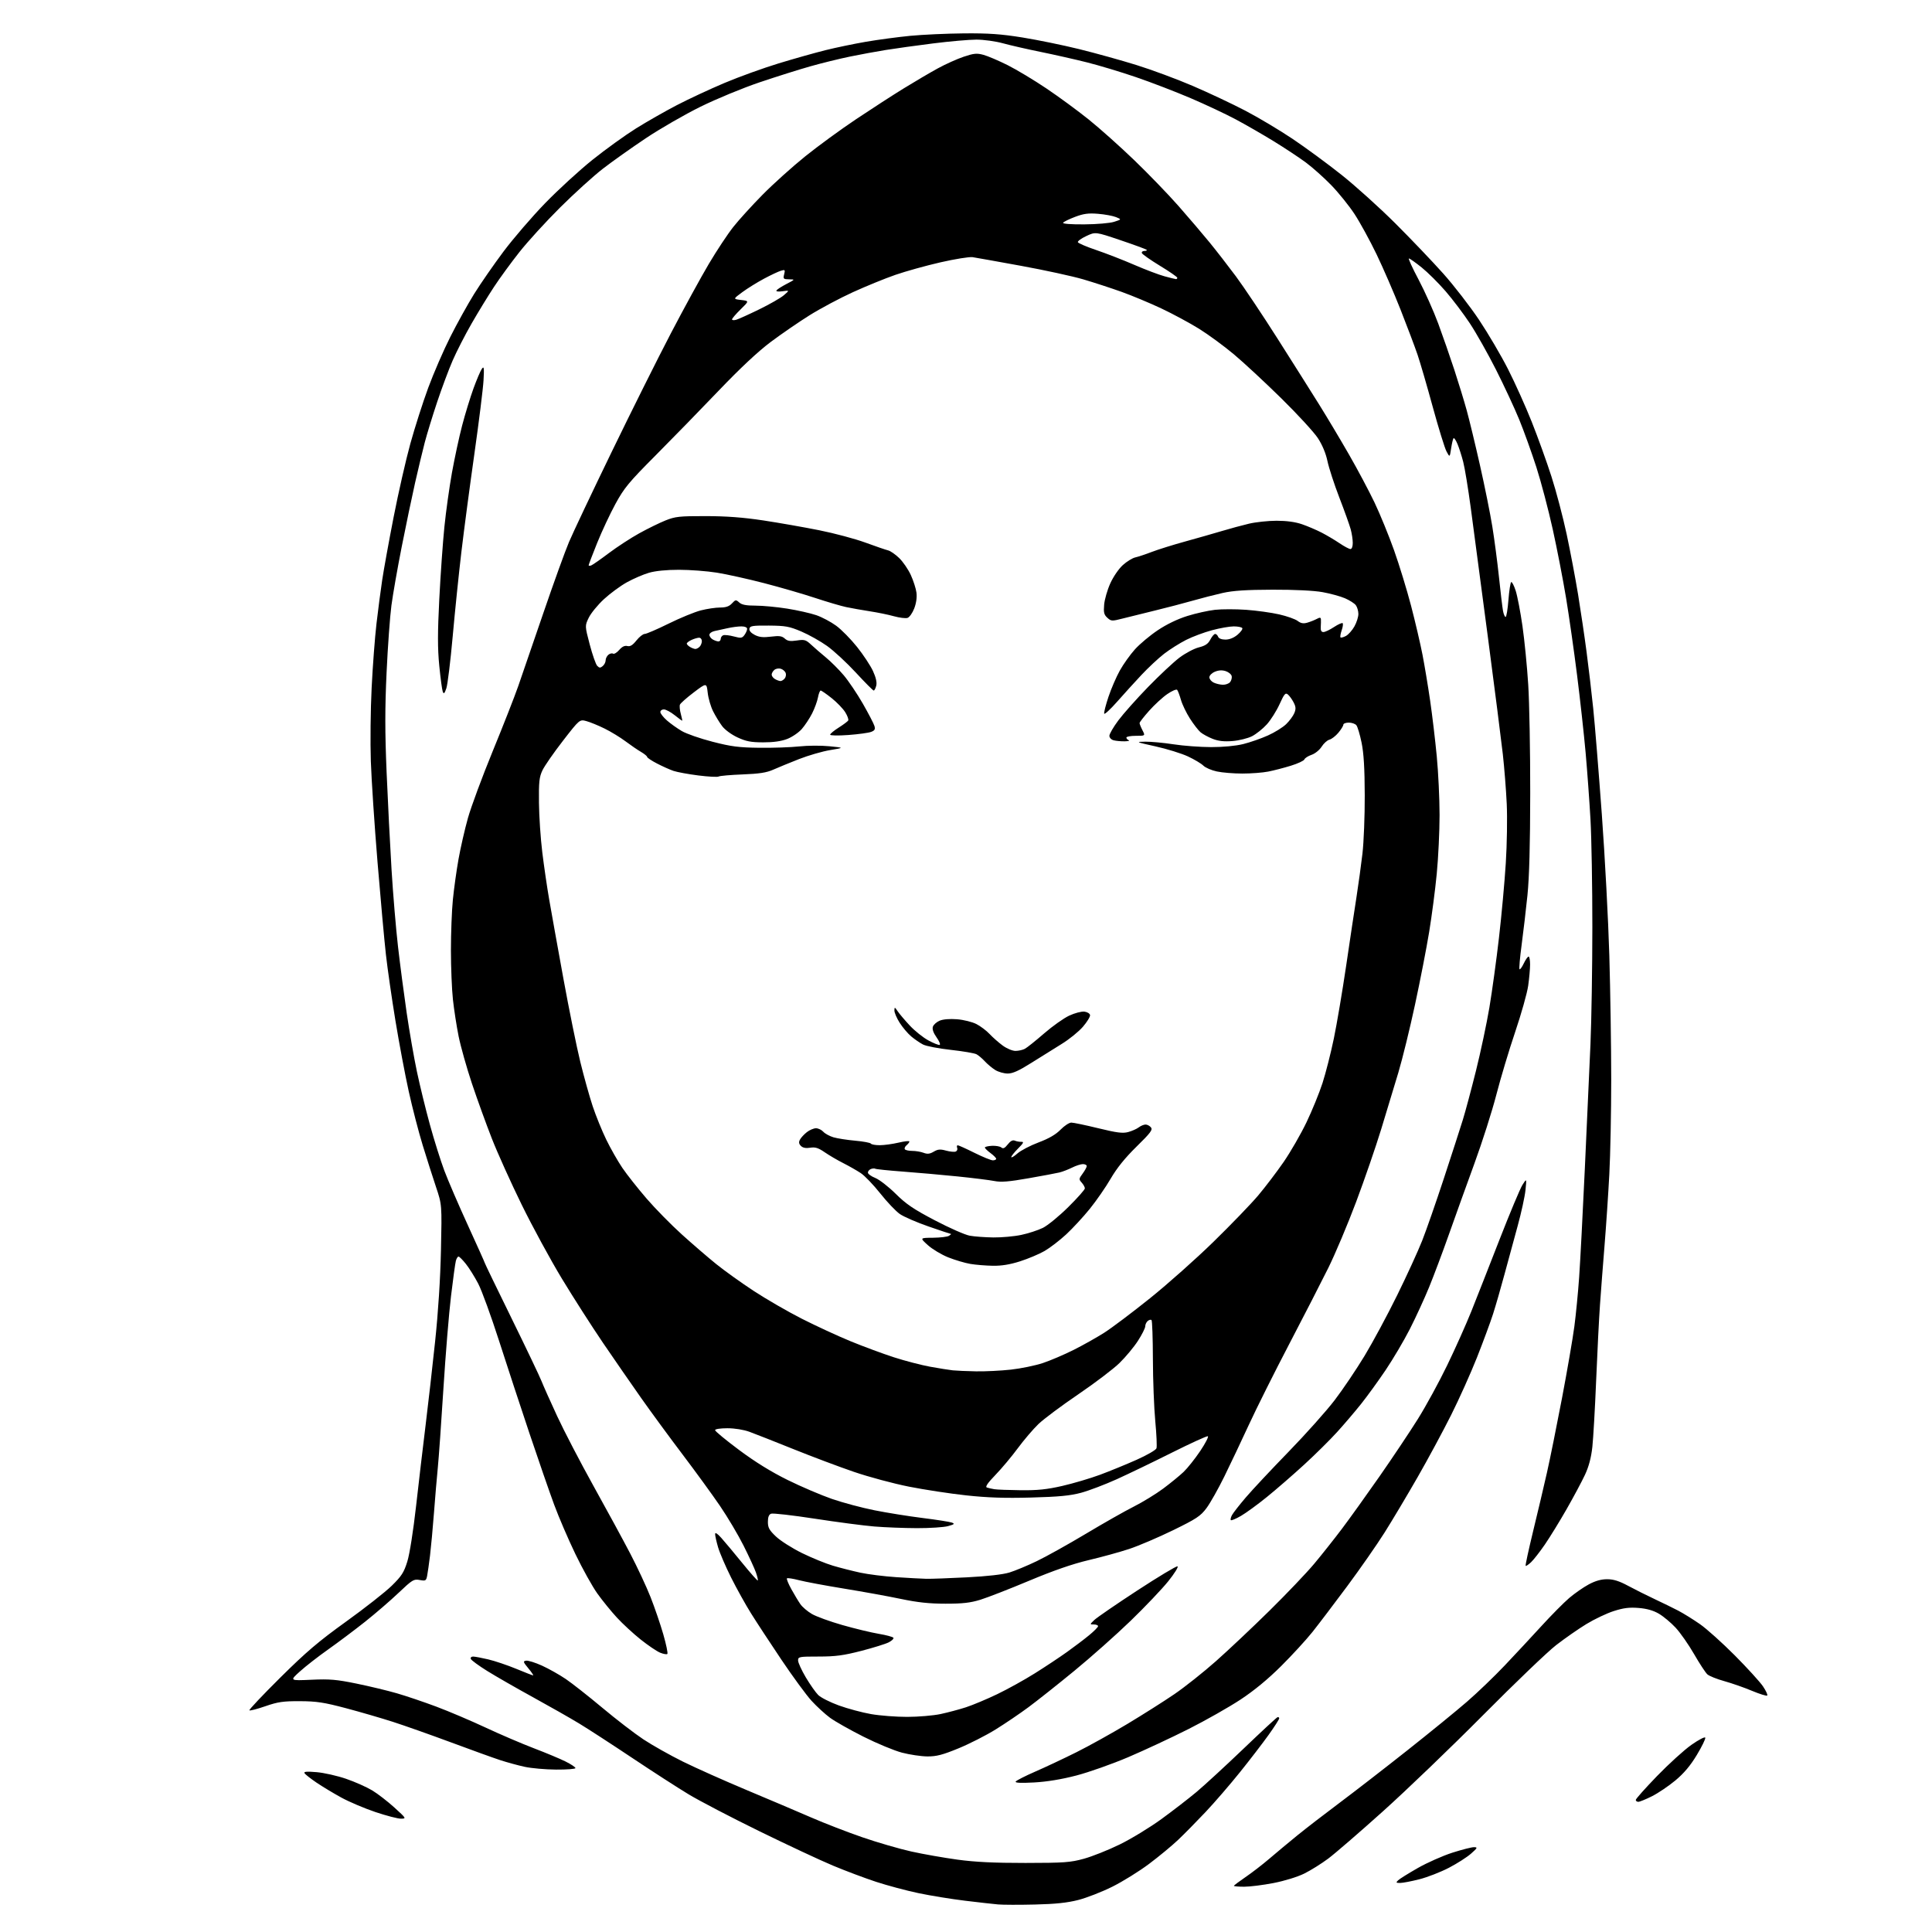 <?xml version="1.0" encoding="UTF-8" standalone="no"?>
<svg 
  version="1.1" 
  xmlns="http://www.w3.org/2000/svg" 
  xmlns:xlink="http://www.w3.org/1999/xlink" 
  xmlns:svg="http://www.w3.org/2000/svg"
  xmlns:rdf="http://www.w3.org/1999/02/22-rdf-syntax-ns#"
  xmlns:cc="http://creativecommons.org/ns#"
  xmlns:dc="http://purl.org/dc/elements/1.1/"
  viewBox="0 0 1024 1024"
  width="1024"
  height="1024"
>
<style>svg {background-color: white; }</style>"
<path stroke="none" fill="black" fill-rule="evenodd" d="M548.50,1009.44C540.25,1009.64 531.48,1009.62 529.00,1009.39C526.52,1009.17 518.65,1008.29 511.50,1007.42C504.35,1006.56 493.25,1004.75 486.83,1003.41C480.41,1002.06 470.28,999.35 464.33,997.40C458.37,995.44 448.10,991.58 441.50,988.82C434.90,986.07 417.35,977.86 402.50,970.59C387.65,963.32 370.77,954.52 365.00,951.04C359.23,947.56 345.73,938.85 335.00,931.68C324.27,924.52 311.68,916.34 307.00,913.51C302.32,910.67 291.30,904.40 282.50,899.57C273.70,894.74 262.80,888.49 258.27,885.67C253.75,882.86 249.82,879.98 249.55,879.28C249.27,878.54 249.79,878.01 250.78,878.01C251.73,878.02 255.34,878.70 258.82,879.52C262.29,880.34 268.93,882.58 273.58,884.50C278.22,886.43 282.28,888.00 282.58,888.00C282.89,888.00 281.75,886.31 280.04,884.25C277.23,880.85 277.12,880.47 278.87,880.19C279.93,880.03 283.72,881.21 287.29,882.83C290.85,884.45 296.52,887.64 299.88,889.92C303.23,892.19 311.94,899.05 319.24,905.15C326.53,911.26 336.33,918.79 341.00,921.89C345.68,924.99 355.13,930.31 362.00,933.71C368.88,937.10 384.18,943.93 396.00,948.88C407.82,953.83 423.12,960.33 430.00,963.32C436.88,966.32 449.06,971.03 457.08,973.80C465.09,976.56 476.79,979.96 483.08,981.35C489.36,982.74 500.35,984.67 507.50,985.65C516.87,986.93 526.92,987.41 543.50,987.40C564.06,987.38 567.35,987.14 574.50,985.17C578.90,983.96 587.45,980.55 593.50,977.59C599.55,974.63 609.45,968.60 615.50,964.20C621.55,959.80 629.94,953.32 634.14,949.81C638.34,946.29 649.51,936.01 658.97,926.96C668.42,917.91 676.57,910.35 677.08,910.17C677.58,909.98 678.00,910.25 678.00,910.77C678.00,911.28 675.45,915.26 672.34,919.60C669.23,923.95 662.39,932.85 657.13,939.39C651.87,945.94 643.71,955.39 638.99,960.39C634.26,965.40 627.72,972.04 624.45,975.15C621.18,978.25 614.23,984.00 609.00,987.92C603.77,991.85 595.00,997.29 589.50,1000.02C584.00,1002.75 575.90,1005.91 571.50,1007.03C565.69,1008.52 559.40,1009.18 548.50,1009.44zM659.46,1000.00C656.46,1000.00 654.00,999.79 654.00,999.54C654.00,999.28 656.74,997.22 660.08,994.94C663.43,992.67 669.17,988.25 672.83,985.11C676.50,981.97 683.10,976.47 687.50,972.89C691.90,969.30 702.00,961.51 709.94,955.57C717.88,949.63 734.08,937.09 745.94,927.70C757.80,918.32 772.01,906.73 777.52,901.95C783.04,897.17 792.04,888.53 797.52,882.75C803.01,876.97 811.77,867.56 817.00,861.83C822.23,856.11 828.86,849.41 831.73,846.96C834.61,844.51 839.28,841.26 842.10,839.75C845.61,837.87 848.69,837.01 851.86,837.02C855.24,837.03 858.27,838.00 863.00,840.55C866.58,842.48 872.88,845.63 877.00,847.56C881.12,849.49 886.75,852.25 889.50,853.68C892.25,855.12 897.42,858.33 901.00,860.82C904.58,863.31 912.90,870.78 919.50,877.42C926.10,884.07 932.80,891.42 934.40,893.77C935.99,896.12 937.01,898.32 936.67,898.67C936.32,899.01 932.70,897.89 928.61,896.18C924.53,894.46 917.93,892.16 913.95,891.05C909.97,889.95 905.91,888.32 904.93,887.43C903.95,886.55 900.77,881.70 897.87,876.66C894.96,871.62 890.56,865.32 888.08,862.67C885.60,860.01 881.62,856.69 879.24,855.30C876.31,853.58 872.86,852.60 868.49,852.25C863.55,851.85 860.48,852.24 855.28,853.91C851.55,855.11 845.03,858.21 840.79,860.80C836.56,863.38 829.36,868.40 824.79,871.94C820.23,875.47 802.77,892.20 786.00,909.11C769.23,926.01 745.38,948.92 733.01,960.02C720.65,971.12 707.60,982.39 704.01,985.08C700.43,987.76 694.70,991.34 691.28,993.03C687.70,994.80 680.78,996.93 674.99,998.05C669.46,999.12 662.47,1000.00 659.46,1000.00zM742.13,998.00C739.90,998.00 739.76,997.82 741.04,996.60C741.84,995.82 746.55,992.89 751.50,990.07C756.45,987.25 764.67,983.61 769.76,981.97C774.86,980.34 780.03,979.02 781.26,979.04C783.28,979.08 783.12,979.42 779.66,982.48C777.54,984.35 772.27,987.72 767.94,989.97C763.61,992.22 756.61,994.95 752.38,996.03C748.14,997.11 743.53,998.00 742.13,998.00zM212.50,963.94C210.85,963.95 204.78,962.37 199.00,960.43C193.22,958.48 185.12,955.05 181.00,952.80C176.88,950.55 170.94,946.97 167.81,944.86C164.68,942.74 161.80,940.49 161.41,939.85C160.87,938.98 162.53,938.84 167.81,939.28C171.72,939.61 178.78,941.20 183.48,942.82C188.18,944.44 194.40,947.21 197.31,948.97C200.22,950.73 205.50,954.82 209.05,958.04C215.39,963.81 215.45,963.91 212.50,963.94zM868.34,955.00C867.60,955.00 867.00,954.55 867.00,953.99C867.00,953.44 872.06,947.75 878.25,941.36C884.44,934.96 892.64,927.51 896.48,924.81C900.37,922.08 903.63,920.39 903.83,921.00C904.04,921.62 902.02,925.74 899.35,930.17C895.96,935.80 892.54,939.87 888.00,943.66C884.42,946.64 878.84,950.41 875.59,952.04C872.34,953.67 869.08,955.00 868.34,955.00zM548.10,944.74C541.03,945.12 537.90,944.97 538.34,944.27C538.69,943.69 543.37,941.31 548.74,938.97C554.11,936.63 563.90,932.02 570.50,928.73C577.10,925.44 589.25,918.69 597.50,913.74C605.75,908.78 617.00,901.66 622.50,897.90C628.00,894.14 637.90,886.28 644.50,880.43C651.10,874.58 663.88,862.53 672.90,853.65C681.92,844.77 692.57,833.59 696.56,828.82C700.56,824.04 707.16,815.71 711.23,810.32C715.30,804.92 724.28,792.40 731.19,782.50C738.09,772.60 747.25,758.89 751.54,752.04C755.82,745.19 762.82,732.36 767.08,723.54C771.35,714.72 777.09,701.88 779.85,695.00C782.60,688.12 789.32,671.02 794.78,657.00C800.25,642.98 805.72,629.92 806.94,628.00C809.17,624.50 809.17,624.50 808.54,630.77C808.18,634.22 806.32,642.77 804.39,649.77C802.46,656.77 799.31,668.35 797.39,675.50C795.47,682.65 792.74,692.10 791.33,696.50C789.91,700.90 786.08,711.25 782.82,719.50C779.55,727.75 773.39,741.48 769.12,750.00C764.85,758.52 756.84,773.38 751.32,783.00C745.80,792.62 737.95,805.78 733.89,812.23C729.83,818.67 720.89,831.50 714.04,840.73C707.19,849.95 698.89,860.88 695.61,865.00C692.32,869.12 684.88,877.24 679.07,883.02C672.08,889.98 664.77,896.01 657.50,900.81C651.45,904.80 639.08,911.82 630.00,916.40C620.92,920.98 606.52,927.70 598.00,931.33C589.48,934.96 577.10,939.33 570.50,941.05C562.63,943.10 554.92,944.36 548.10,944.74zM294.75,937.92C289.11,937.88 281.62,937.22 278.10,936.45C274.59,935.69 268.74,934.09 265.10,932.90C261.47,931.71 249.72,927.47 239.00,923.48C228.28,919.50 214.47,914.62 208.33,912.64C202.18,910.66 190.93,907.39 183.33,905.37C171.73,902.30 167.81,901.70 159.00,901.66C150.08,901.62 147.32,902.02 140.62,904.34C136.29,905.84 132.49,906.82 132.18,906.51C131.87,906.21 139.25,898.40 148.56,889.16C162.36,875.49 168.84,869.97 183.49,859.44C193.39,852.32 204.25,843.79 207.63,840.48C212.87,835.34 214.09,833.44 215.89,827.63C217.12,823.65 219.05,811.39 220.54,798.16C221.94,785.70 224.20,766.50 225.56,755.50C226.92,744.50 229.20,724.48 230.62,711.00C232.27,695.38 233.39,677.80 233.72,662.50C234.24,638.50 234.24,638.50 231.08,629.08C229.35,623.91 226.18,613.97 224.04,607.00C221.90,600.03 218.56,587.17 216.63,578.41C214.70,569.66 211.53,552.83 209.59,541.00C207.65,529.17 205.38,513.42 204.55,506.00C203.71,498.57 201.71,476.52 200.10,457.00C198.49,437.48 196.89,413.40 196.55,403.50C196.21,393.60 196.40,376.05 196.98,364.50C197.55,352.95 198.71,337.65 199.55,330.50C200.38,323.35 201.74,313.00 202.56,307.50C203.38,302.00 206.11,286.97 208.62,274.10C211.13,261.24 215.13,243.69 217.50,235.10C219.88,226.52 224.14,213.20 226.98,205.50C229.83,197.80 235.07,185.70 238.65,178.60C242.22,171.51 247.92,161.23 251.32,155.76C254.72,150.30 261.72,140.20 266.87,133.32C272.03,126.43 281.93,114.93 288.87,107.76C295.82,100.59 307.19,90.17 314.15,84.61C321.10,79.05 331.45,71.60 337.15,68.04C342.84,64.49 352.52,58.97 358.67,55.77C364.81,52.57 376.14,47.29 383.85,44.03C391.56,40.77 404.53,36.08 412.68,33.60C420.83,31.12 432.00,27.97 437.50,26.60C443.00,25.23 452.68,23.22 459.00,22.13C465.32,21.05 475.87,19.63 482.43,18.99C488.99,18.36 501.82,17.77 510.93,17.69C524.02,17.58 530.55,18.04 542.00,19.88C549.98,21.17 563.48,23.94 572.00,26.04C580.52,28.14 594.14,31.92 602.26,34.44C610.38,36.96 623.88,41.97 632.26,45.57C640.64,49.17 653.12,55.05 660.00,58.64C666.88,62.23 678.16,68.96 685.07,73.59C691.99,78.23 703.69,86.83 711.07,92.70C718.46,98.57 731.29,110.15 739.60,118.44C747.90,126.72 759.31,138.68 764.95,145.00C770.60,151.32 779.12,162.35 783.91,169.50C788.69,176.65 795.61,188.42 799.29,195.66C802.97,202.90 808.64,215.50 811.88,223.66C815.13,231.82 819.82,244.85 822.31,252.60C824.81,260.36 828.42,274.08 830.35,283.10C832.28,292.12 835.00,306.48 836.40,315.00C837.79,323.52 839.83,337.25 840.91,345.50C842.00,353.75 843.59,367.25 844.44,375.50C845.30,383.75 847.34,408.95 848.99,431.50C850.64,454.05 852.44,487.80 852.98,506.50C853.52,525.20 853.97,554.67 853.98,572.00C853.98,589.33 853.53,612.05 852.97,622.50C852.41,632.95 851.28,649.83 850.45,660.00C849.62,670.17 848.53,684.35 848.03,691.50C847.52,698.65 846.61,716.65 846.00,731.50C845.39,746.35 844.48,762.28 843.98,766.89C843.34,772.66 842.12,777.29 840.04,781.73C838.38,785.28 834.02,793.43 830.36,799.84C826.70,806.25 821.51,814.69 818.84,818.59C816.16,822.49 812.86,826.72 811.49,828.01C810.13,829.29 808.83,830.15 808.62,829.92C808.40,829.69 810.20,821.40 812.60,811.50C815.01,801.60 818.31,787.65 819.92,780.50C821.54,773.35 825.12,755.58 827.90,741.00C830.67,726.42 833.62,709.33 834.45,703.00C835.28,696.67 836.42,684.98 836.98,677.00C837.54,669.02 838.90,643.15 839.99,619.50C841.09,595.85 842.43,566.15 842.98,553.50C843.52,540.85 843.97,512.89 843.98,491.36C843.99,469.83 843.54,444.18 842.99,434.36C842.43,424.54 841.27,408.62 840.42,399.00C839.56,389.38 837.53,370.93 835.90,358.00C834.28,345.07 831.64,326.62 830.06,317.00C828.47,307.38 825.29,290.98 822.99,280.56C820.69,270.14 816.78,255.31 814.30,247.59C811.81,239.87 807.75,228.59 805.28,222.53C802.80,216.46 797.25,204.53 792.94,196.00C788.62,187.47 782.38,176.39 779.05,171.38C775.73,166.36 769.95,158.71 766.21,154.38C762.46,150.05 756.75,144.37 753.50,141.75C750.25,139.14 747.22,137.00 746.76,137.00C746.30,137.00 748.61,142.06 751.90,148.25C755.18,154.44 759.86,164.90 762.30,171.50C764.73,178.10 768.57,189.12 770.82,196.00C773.07,202.88 776.03,212.55 777.39,217.50C778.76,222.45 781.92,235.53 784.41,246.57C786.91,257.61 789.86,272.24 790.96,279.07C792.07,285.91 793.66,298.02 794.50,306.00C795.33,313.98 796.29,321.96 796.62,323.75C796.95,325.54 797.57,327.00 798.01,327.00C798.44,327.00 799.11,322.95 799.50,317.99C799.89,313.04 800.55,308.78 800.96,308.52C801.38,308.27 802.45,310.33 803.35,313.11C804.24,315.89 805.86,324.31 806.94,331.83C808.02,339.35 809.39,353.29 809.99,362.82C810.60,372.34 811.07,398.22 811.05,420.32C811.02,447.69 810.55,464.96 809.58,474.50C808.79,482.20 807.40,494.05 806.49,500.84C805.58,507.62 805.08,513.41 805.38,513.71C805.67,514.01 806.69,512.62 807.64,510.62C808.59,508.63 809.74,507.00 810.19,507.00C810.63,507.00 810.99,508.91 810.98,511.25C810.97,513.59 810.51,518.65 809.96,522.50C809.42,526.35 806.31,537.38 803.06,547.00C799.80,556.62 795.32,571.58 793.09,580.24C790.86,588.90 785.62,605.33 781.45,616.74C777.28,628.16 771.20,645.05 767.95,654.27C764.69,663.50 759.97,676.08 757.45,682.24C754.93,688.39 750.33,698.39 747.23,704.46C744.14,710.53 738.37,720.29 734.43,726.15C730.48,732.00 724.62,740.09 721.41,744.11C718.20,748.14 712.50,754.82 708.74,758.97C704.99,763.11 697.10,770.92 691.21,776.31C685.32,781.71 676.45,789.41 671.50,793.42C666.55,797.44 660.34,801.96 657.70,803.48C655.07,805.00 652.67,806.00 652.37,805.71C652.08,805.41 652.35,804.21 652.98,803.05C653.60,801.88 656.88,797.68 660.27,793.71C663.65,789.74 673.86,778.84 682.96,769.48C692.06,760.12 703.06,747.80 707.40,742.11C711.75,736.41 718.88,725.84 723.25,718.62C727.61,711.41 735.39,696.95 740.53,686.50C745.67,676.05 751.65,663.00 753.81,657.50C755.98,652.00 761.15,637.15 765.31,624.50C769.47,611.85 773.98,597.90 775.34,593.50C776.70,589.10 779.83,577.40 782.30,567.50C784.77,557.60 787.97,542.52 789.41,534.00C790.84,525.48 793.13,508.82 794.49,497.00C795.86,485.18 797.48,467.40 798.10,457.50C798.73,447.60 798.95,433.43 798.60,426.00C798.25,418.57 797.31,406.76 796.53,399.75C795.74,392.74 792.15,364.61 788.55,337.25C784.94,309.89 780.88,279.18 779.51,269.00C778.14,258.82 776.35,247.91 775.52,244.75C774.70,241.58 773.34,237.35 772.50,235.34C771.66,233.33 770.72,231.94 770.42,232.25C770.11,232.55 769.53,234.99 769.13,237.65C768.40,242.50 768.40,242.50 766.66,239.23C765.71,237.43 762.44,226.85 759.40,215.73C756.37,204.60 752.73,192.12 751.33,188.00C749.93,183.88 745.89,173.17 742.36,164.21C738.83,155.25 733.07,141.98 729.57,134.71C726.06,127.44 720.84,117.90 717.96,113.50C715.08,109.10 709.52,102.20 705.61,98.16C701.70,94.13 695.58,88.67 692.00,86.03C688.42,83.39 680.77,78.34 675.00,74.80C669.23,71.26 660.23,66.08 655.00,63.29C649.77,60.49 639.00,55.42 631.04,52.02C623.09,48.62 610.04,43.60 602.04,40.87C594.05,38.14 582.33,34.61 576.00,33.03C569.67,31.44 558.65,28.96 551.50,27.50C544.35,26.05 535.36,23.99 531.52,22.93C527.68,21.87 521.38,21.00 517.52,21.00C513.66,21.00 503.30,21.91 494.50,23.02C485.70,24.13 474.45,25.69 469.50,26.49C464.55,27.28 456.00,28.86 450.50,29.99C445.00,31.12 435.59,33.43 429.58,35.13C423.57,36.82 411.42,40.66 402.58,43.64C393.68,46.65 379.73,52.40 371.34,56.54C363.00,60.64 349.95,68.16 342.33,73.25C334.72,78.34 324.44,85.63 319.49,89.46C314.55,93.29 304.37,102.52 296.89,109.96C289.40,117.41 279.69,128.04 275.31,133.59C270.92,139.14 264.85,147.46 261.81,152.09C258.76,156.72 253.44,165.42 249.98,171.44C246.52,177.46 241.99,186.30 239.91,191.09C237.83,195.87 234.13,205.80 231.68,213.14C229.23,220.49 226.28,230.10 225.13,234.50C223.98,238.90 221.68,248.49 220.02,255.81C218.36,263.14 215.17,278.40 212.93,289.73C210.69,301.06 208.23,315.10 207.46,320.92C206.69,326.74 205.53,342.69 204.90,356.37C204.01,375.33 204.01,387.92 204.91,409.37C205.56,424.84 206.74,448.07 207.53,461.00C208.32,473.93 209.86,492.25 210.95,501.72C212.04,511.20 214.11,526.95 215.53,536.72C216.96,546.50 219.41,560.58 220.98,568.00C222.55,575.42 225.65,588.11 227.88,596.19C230.10,604.27 233.52,615.13 235.46,620.34C237.41,625.54 243.05,638.64 248.00,649.45C252.95,660.26 257.00,669.30 257.00,669.52C257.00,669.75 263.33,682.84 271.07,698.61C278.81,714.38 285.96,729.36 286.96,731.89C287.96,734.43 291.72,742.85 295.32,750.61C298.91,758.37 307.58,775.02 314.57,787.61C321.57,800.20 330.35,816.35 334.08,823.50C337.81,830.65 342.64,841.00 344.81,846.50C346.98,852.00 350.02,860.88 351.56,866.23C353.10,871.59 354.07,876.26 353.71,876.62C353.36,876.98 351.62,876.67 349.85,875.94C348.08,875.21 343.46,872.07 339.57,868.98C335.68,865.88 330.00,860.64 326.96,857.34C323.91,854.03 319.25,848.30 316.61,844.60C313.97,840.90 308.73,831.49 304.97,823.68C301.21,815.88 296.14,804.10 293.71,797.50C291.27,790.90 285.43,774.02 280.72,760.00C276.02,745.98 268.72,723.79 264.52,710.70C260.31,697.60 255.35,683.98 253.49,680.41C251.63,676.84 248.70,672.14 246.97,669.96C245.24,667.78 243.47,666.00 243.03,666.00C242.59,666.00 241.96,667.01 241.62,668.25C241.29,669.49 240.12,677.92 239.04,687.00C237.95,696.08 236.14,718.12 235.02,736.00C233.90,753.88 232.56,772.77 232.04,778.00C231.52,783.23 230.60,794.02 230.00,802.00C229.39,809.98 228.45,820.10 227.92,824.50C227.38,828.90 226.69,833.75 226.38,835.28C225.87,837.83 225.55,838.01 222.46,837.43C219.31,836.84 218.57,837.29 211.29,844.20C207.01,848.28 198.99,855.19 193.49,859.56C187.98,863.93 179.19,870.53 173.95,874.23C168.72,877.93 161.97,883.17 158.97,885.89C153.50,890.82 153.50,890.82 165.00,890.30C174.78,889.86 178.37,890.17 189.00,892.35C195.88,893.76 205.49,896.07 210.37,897.49C215.25,898.90 224.65,902.08 231.25,904.55C237.85,907.02 249.61,912.02 257.38,915.65C265.15,919.28 276.68,924.22 283.00,926.63C289.32,929.04 296.86,932.19 299.75,933.63C302.64,935.07 305.00,936.64 305.00,937.12C305.00,937.61 300.39,937.96 294.75,937.92zM491.50,930.94C488.20,930.91 482.15,930.01 478.06,928.94C473.97,927.87 464.81,924.07 457.70,920.50C450.59,916.92 442.60,912.41 439.95,910.47C437.30,908.52 432.88,904.46 430.11,901.44C427.35,898.41 420.19,888.64 414.19,879.72C408.20,870.80 400.92,859.71 398.03,855.07C395.13,850.43 390.38,841.88 387.47,836.07C384.56,830.26 381.47,823.06 380.59,820.07C379.72,817.08 379.01,813.93 379.03,813.07C379.04,812.05 380.18,812.75 382.28,815.09C384.05,817.06 389.05,823.04 393.38,828.37C397.72,833.71 401.43,837.90 401.64,837.69C401.85,837.48 401.40,835.55 400.64,833.39C399.88,831.24 396.94,824.86 394.11,819.23C391.29,813.59 385.68,804.15 381.66,798.24C377.64,792.33 368.72,780.08 361.85,771.00C354.97,761.92 345.07,748.42 339.84,741.00C334.61,733.58 325.51,720.41 319.60,711.74C313.70,703.06 303.90,687.76 297.83,677.74C291.76,667.71 282.16,650.05 276.50,638.50C270.84,626.95 263.73,611.20 260.71,603.50C257.69,595.80 252.93,582.66 250.13,574.29C247.34,565.92 244.17,554.67 243.08,549.29C242.00,543.91 240.64,535.13 240.06,529.79C239.48,524.45 239.00,512.68 239.00,503.65C239.00,494.61 239.46,482.55 240.03,476.86C240.59,471.16 241.93,461.55 243.00,455.50C244.07,449.45 246.33,439.58 248.02,433.56C249.72,427.54 255.61,411.64 261.12,398.21C266.63,384.79 272.73,369.24 274.68,363.65C276.62,358.07 282.63,340.58 288.03,324.79C293.43,309.00 299.53,292.12 301.58,287.29C303.63,282.45 313.76,261.05 324.10,239.73C334.43,218.41 348.58,190.06 355.54,176.73C362.50,163.40 371.59,146.79 375.73,139.81C379.87,132.83 385.68,124.05 388.64,120.31C391.60,116.56 398.63,108.83 404.26,103.13C409.89,97.43 420.02,88.32 426.76,82.89C433.50,77.46 445.65,68.59 453.76,63.17C461.87,57.75 473.23,50.40 479.00,46.85C484.77,43.29 492.88,38.53 497.00,36.27C501.12,34.01 507.33,31.22 510.80,30.06C516.16,28.26 517.71,28.11 521.25,29.07C523.54,29.69 529.32,32.15 534.09,34.54C538.86,36.94 548.10,42.49 554.63,46.89C561.16,51.28 571.23,58.67 577.00,63.31C582.77,67.94 593.64,77.64 601.14,84.86C608.64,92.08 619.24,103.05 624.68,109.24C630.12,115.43 637.52,124.10 641.11,128.50C644.70,132.90 650.99,141.00 655.08,146.50C659.17,152.00 669.10,166.85 677.14,179.50C685.18,192.15 695.12,207.90 699.23,214.50C703.35,221.10 710.43,232.96 714.96,240.85C719.50,248.74 725.60,260.21 728.53,266.35C731.45,272.48 736.10,283.85 738.86,291.60C741.62,299.36 745.69,312.63 747.90,321.10C750.11,329.57 752.83,341.23 753.95,347.00C755.07,352.77 756.90,363.76 758.01,371.40C759.12,379.05 760.70,392.28 761.51,400.81C762.33,409.34 763.00,423.38 763.00,432.00C763.00,440.62 762.33,454.61 761.51,463.09C760.70,471.57 758.88,485.48 757.48,494.00C756.08,502.52 752.71,519.85 749.98,532.50C747.26,545.15 743.29,561.35 741.15,568.50C739.02,575.65 734.93,589.15 732.06,598.50C729.20,607.85 723.23,625.17 718.79,637.00C714.35,648.83 707.71,664.58 704.04,672.00C700.36,679.42 691.01,697.65 683.25,712.50C675.49,727.35 665.93,746.48 662.00,755.00C658.07,763.52 652.20,775.90 648.96,782.50C645.72,789.10 641.45,796.67 639.47,799.33C636.29,803.58 634.18,804.98 621.72,811.07C613.93,814.87 603.50,819.32 598.53,820.97C593.57,822.61 583.88,825.28 577.00,826.90C568.47,828.92 558.47,832.38 545.50,837.81C535.05,842.19 523.42,846.72 519.64,847.89C514.32,849.53 510.19,850.00 501.14,849.99C492.57,849.99 486.33,849.32 477.50,847.47C470.90,846.08 457.36,843.63 447.42,842.01C437.48,840.39 426.71,838.38 423.50,837.54C420.28,836.70 417.40,836.26 417.10,836.56C416.80,836.86 417.85,839.45 419.44,842.31C421.02,845.16 423.17,848.74 424.22,850.25C425.27,851.76 428.01,854.10 430.32,855.44C432.62,856.79 439.90,859.44 446.50,861.32C453.10,863.20 461.76,865.29 465.75,865.96C469.73,866.63 473.23,867.57 473.53,868.05C473.82,868.52 472.72,869.61 471.06,870.47C469.41,871.32 462.84,873.36 456.46,875.01C447.03,877.44 442.82,878.00 433.93,878.00C423.53,878.00 423.00,878.10 423.00,880.08C423.00,881.22 424.84,885.24 427.08,889.02C429.33,892.80 432.28,897.01 433.65,898.37C435.01,899.74 439.96,902.24 444.64,903.94C449.32,905.63 457.00,907.69 461.70,908.51C466.41,909.33 475.04,909.99 480.88,909.98C486.72,909.97 494.64,909.30 498.49,908.49C502.33,907.67 508.41,906.05 511.99,904.89C515.57,903.72 523.00,900.61 528.50,897.97C534.00,895.33 543.00,890.35 548.50,886.89C554.00,883.44 561.65,878.37 565.50,875.61C569.35,872.86 574.64,868.86 577.25,866.71C579.86,864.57 582.00,862.41 582.00,861.91C582.00,861.41 581.00,861.00 579.77,861.00C577.55,861.00 577.55,861.00 580.02,858.62C581.39,857.32 591.60,850.30 602.73,843.03C613.85,835.76 623.47,829.99 624.10,830.20C624.73,830.41 622.52,833.96 619.18,838.12C615.84,842.27 606.87,851.70 599.24,859.08C591.61,866.46 578.16,878.41 569.35,885.63C560.54,892.86 549.64,901.50 545.13,904.84C540.63,908.18 532.79,913.49 527.72,916.64C522.65,919.79 513.77,924.30 508.00,926.67C499.52,930.15 496.35,930.97 491.50,930.94zM491.00,836.80C493.48,836.85 503.15,836.50 512.50,836.02C523.26,835.47 531.51,834.53 534.98,833.47C537.99,832.55 544.51,829.84 549.48,827.45C554.44,825.07 566.15,818.54 575.50,812.95C584.85,807.35 596.33,800.84 601.00,798.49C605.67,796.13 612.65,791.86 616.50,789.00C620.35,786.13 625.22,782.15 627.33,780.15C629.43,778.14 633.41,773.14 636.17,769.03C638.92,764.92 640.73,761.41 640.18,761.23C639.64,761.05 631.13,764.93 621.27,769.86C611.42,774.80 598.21,781.16 591.93,784.01C585.64,786.85 577.12,790.09 573.00,791.20C567.21,792.76 561.17,793.33 546.50,793.73C532.50,794.11 523.43,793.80 512.03,792.57C503.52,791.65 489.87,789.56 481.70,787.94C473.53,786.32 460.47,782.81 452.67,780.14C444.88,777.48 430.40,772.04 420.50,768.05C410.60,764.07 400.15,759.95 397.27,758.90C394.14,757.76 389.44,757.00 385.52,757.00C381.80,757.00 379.00,757.43 379.00,758.01C379.00,758.57 384.74,763.30 391.75,768.53C400.28,774.89 408.80,780.15 417.50,784.44C424.65,787.97 435.20,792.47 440.94,794.46C446.68,796.44 456.81,799.15 463.44,800.47C470.07,801.80 481.57,803.64 489.00,804.57C496.43,805.49 503.40,806.59 504.50,807.00C506.18,807.63 505.86,807.93 502.50,808.87C500.30,809.48 492.88,809.97 486.00,809.95C479.12,809.93 468.94,809.53 463.37,809.07C457.80,808.61 443.60,806.75 431.82,804.93C420.04,803.12 409.63,801.93 408.70,802.29C407.52,802.74 407.00,804.08 407.00,806.64C407.00,809.71 407.74,811.04 411.31,814.42C413.68,816.66 419.86,820.59 425.06,823.15C430.25,825.70 437.65,828.72 441.50,829.86C445.35,831.00 451.88,832.66 456.00,833.55C460.12,834.44 468.68,835.51 475.00,835.93C481.32,836.36 488.52,836.74 491.00,836.80zM541.00,789.85C549.90,789.95 554.87,789.44 563.00,787.58C568.77,786.26 577.77,783.60 583.00,781.67C588.23,779.73 596.97,776.15 602.44,773.71C607.90,771.27 612.64,768.54 612.95,767.64C613.27,766.73 612.99,760.26 612.32,753.25C611.66,746.24 611.09,731.46 611.06,720.42C611.03,709.37 610.70,700.04 610.34,699.68C609.98,699.31 609.08,699.52 608.34,700.13C607.60,700.74 607.00,702.02 607.00,702.97C607.00,703.91 605.26,707.38 603.13,710.67C601.01,713.96 596.62,719.24 593.38,722.40C590.15,725.57 580.30,733.04 571.50,739.02C562.70,744.99 553.20,752.09 550.39,754.78C547.59,757.48 542.67,763.24 539.46,767.59C536.25,771.94 530.93,778.30 527.63,781.71C523.44,786.05 522.07,788.07 523.07,788.41C523.86,788.68 525.62,789.09 527.00,789.31C528.38,789.54 534.67,789.78 541.00,789.85zM517.29,726.84C522.12,726.93 530.45,726.52 535.79,725.93C541.13,725.34 548.77,723.76 552.77,722.43C556.77,721.09 564.09,717.97 569.04,715.48C574.00,712.99 581.30,708.89 585.28,706.36C589.25,703.83 600.14,695.63 609.49,688.13C618.83,680.63 634.02,667.13 643.24,658.11C652.47,649.10 663.10,638.08 666.87,633.61C670.63,629.15 676.71,621.15 680.38,615.84C684.04,610.52 689.48,601.07 692.47,594.84C695.46,588.60 699.28,579.23 700.97,574.00C702.66,568.77 705.35,558.20 706.95,550.50C708.55,542.80 711.48,525.48 713.47,512.00C715.45,498.52 717.92,482.10 718.96,475.50C719.99,468.90 721.41,458.55 722.12,452.50C722.83,446.45 723.38,432.50 723.34,421.50C723.30,407.23 722.82,399.25 721.67,393.63C720.78,389.31 719.54,385.14 718.90,384.38C718.27,383.62 716.46,383.00 714.88,383.00C713.29,383.00 712.00,383.50 712.00,384.11C712.00,384.71 710.82,386.63 709.37,388.36C707.93,390.09 705.79,391.74 704.62,392.04C703.45,392.34 701.60,394.01 700.50,395.75C699.39,397.51 697.02,399.43 695.18,400.06C693.35,400.69 691.64,401.78 691.36,402.50C691.09,403.21 687.86,404.72 684.18,405.85C680.51,406.98 675.12,408.38 672.20,408.95C669.29,409.53 663.12,410.00 658.50,410.00C653.88,410.00 647.78,409.50 644.94,408.89C642.11,408.29 638.89,406.89 637.80,405.80C636.70,404.70 633.03,402.51 629.65,400.93C626.27,399.35 618.55,396.95 612.50,395.61C601.98,393.28 601.74,393.17 607.00,393.10C610.02,393.07 616.77,393.69 622.00,394.50C627.23,395.31 636.20,395.97 641.94,395.98C648.27,395.99 654.95,395.36 658.94,394.37C662.55,393.48 668.42,391.43 672.00,389.82C675.58,388.22 679.93,385.52 681.68,383.82C683.43,382.12 685.38,379.49 686.01,377.97C686.93,375.77 686.85,374.61 685.64,372.28C684.81,370.67 683.45,368.79 682.61,368.09C681.31,367.01 680.68,367.76 678.18,373.27C676.57,376.81 673.54,381.61 671.45,383.93C669.35,386.25 665.82,389.07 663.60,390.21C661.38,391.34 656.73,392.49 653.28,392.77C648.80,393.13 645.79,392.80 642.75,391.61C640.41,390.69 637.53,389.13 636.34,388.14C635.16,387.14 632.62,383.87 630.70,380.87C628.78,377.87 626.63,373.41 625.93,370.96C625.23,368.51 624.33,366.11 623.92,365.64C623.51,365.17 621.16,366.17 618.69,367.87C616.21,369.57 611.90,373.54 609.10,376.68C606.29,379.83 604.00,382.78 604.00,383.25C604.00,383.72 604.69,385.43 605.53,387.05C607.05,390.00 607.05,390.00 602.03,390.00C599.26,390.00 597.00,390.41 597.00,390.92C597.00,391.42 597.56,392.06 598.25,392.34C598.94,392.62 597.92,392.87 596.00,392.91C594.08,392.94 591.49,392.70 590.25,392.37C588.98,392.03 588.00,390.99 588.00,389.98C588.00,389.00 590.13,385.34 592.73,381.85C595.33,378.36 602.41,370.39 608.48,364.15C614.54,357.91 622.05,350.89 625.16,348.54C628.28,346.20 632.88,343.76 635.39,343.13C638.85,342.26 640.33,341.26 641.50,338.99C642.36,337.35 643.50,336.00 644.06,336.00C644.61,336.00 645.32,336.68 645.64,337.50C645.99,338.42 647.50,339.00 649.53,339.00C651.64,339.00 653.97,338.06 655.93,336.41C657.62,334.98 658.75,333.41 658.44,332.91C658.13,332.41 656.10,332.00 653.92,332.00C651.74,332.00 646.56,332.91 642.40,334.03C638.24,335.14 632.06,337.45 628.67,339.16C625.28,340.88 620.02,344.19 617.00,346.52C613.98,348.86 608.58,353.90 605.00,357.72C601.42,361.54 595.60,367.95 592.05,371.98C588.50,376.00 585.44,378.82 585.25,378.24C585.05,377.65 586.07,373.65 587.51,369.34C588.95,365.03 591.66,358.75 593.54,355.39C595.41,352.03 599.01,346.98 601.54,344.17C604.07,341.35 609.51,336.80 613.64,334.04C618.34,330.89 624.19,328.07 629.32,326.48C633.82,325.07 640.42,323.61 644.00,323.21C647.58,322.82 655.00,322.82 660.50,323.21C666.00,323.60 673.88,324.70 678.00,325.64C682.12,326.58 686.53,328.14 687.78,329.10C689.47,330.39 690.80,330.63 692.89,330.03C694.45,329.58 696.68,328.70 697.86,328.07C699.53,327.18 700.02,327.21 700.11,328.21C700.16,328.92 700.13,330.74 700.03,332.25C699.90,334.18 700.33,335.00 701.45,335.00C702.32,335.00 704.84,333.81 707.04,332.35C709.24,330.90 711.31,329.98 711.64,330.30C711.96,330.63 711.73,332.34 711.11,334.11C710.50,335.88 710.22,337.55 710.50,337.83C710.78,338.11 712.07,337.77 713.37,337.07C714.68,336.37 716.70,334.10 717.87,332.01C719.04,329.93 719.99,326.94 719.97,325.36C719.95,323.79 719.34,321.72 718.61,320.76C717.89,319.80 715.31,318.16 712.90,317.11C710.48,316.06 705.12,314.59 701.00,313.85C696.33,313.01 686.32,312.52 674.50,312.55C660.49,312.59 653.53,313.05 648.00,314.29C643.88,315.22 636.67,317.07 632.00,318.41C627.33,319.74 618.55,322.04 612.50,323.51C606.45,324.98 598.70,326.90 595.28,327.77C589.33,329.30 588.97,329.29 586.93,327.44C585.15,325.83 584.86,324.66 585.22,320.50C585.45,317.75 586.91,312.68 588.46,309.24C590.06,305.69 592.95,301.47 595.12,299.51C597.22,297.61 600.20,295.78 601.72,295.44C603.25,295.10 607.20,293.79 610.50,292.52C613.80,291.26 621.67,288.79 628.00,287.05C634.33,285.31 643.10,282.80 647.50,281.49C651.90,280.17 658.42,278.40 662.00,277.56C665.58,276.72 672.14,276.02 676.59,276.01C681.93,276.01 686.54,276.64 690.12,277.87C693.10,278.90 697.78,280.90 700.52,282.31C703.26,283.73 707.52,286.26 710.00,287.94C712.48,289.62 715.06,290.99 715.75,291.00C716.50,291.00 717.00,289.69 716.99,287.75C716.99,285.96 716.50,282.70 715.89,280.50C715.29,278.30 712.59,270.75 709.88,263.73C707.17,256.71 704.35,248.03 703.59,244.44C702.73,240.30 700.86,235.83 698.50,232.21C696.44,229.07 687.73,219.59 679.13,211.14C670.53,202.69 659.23,192.19 654.00,187.81C648.77,183.42 640.45,177.32 635.50,174.24C630.55,171.17 621.55,166.32 615.50,163.47C609.45,160.62 600.00,156.68 594.50,154.70C589.00,152.73 579.84,149.74 574.14,148.06C568.45,146.39 553.60,143.16 541.14,140.89C528.69,138.62 517.15,136.55 515.49,136.30C513.84,136.05 506.20,137.28 498.51,139.03C490.82,140.79 480.02,143.79 474.52,145.70C469.01,147.61 458.88,151.75 452.00,154.89C445.12,158.03 434.85,163.50 429.17,167.05C423.49,170.60 414.22,176.97 408.56,181.20C401.78,186.28 392.36,195.09 380.89,207.09C371.33,217.09 356.28,232.52 347.46,241.39C333.29,255.62 330.81,258.62 326.19,267.10C323.31,272.38 318.94,281.72 316.48,287.84C314.01,293.97 312.00,299.26 312.00,299.60C312.00,299.94 312.61,299.98 313.35,299.69C314.10,299.41 318.31,296.47 322.70,293.16C327.10,289.86 334.35,285.13 338.82,282.66C343.29,280.19 349.55,277.12 352.72,275.85C357.90,273.77 360.10,273.53 374.00,273.55C384.97,273.56 393.88,274.23 404.50,275.83C412.75,277.08 426.09,279.42 434.14,281.03C442.19,282.63 453.21,285.58 458.64,287.57C464.06,289.56 469.49,291.42 470.71,291.71C471.92,291.99 474.57,293.83 476.60,295.79C478.62,297.76 481.39,301.79 482.74,304.75C484.10,307.71 485.45,311.91 485.74,314.08C486.07,316.55 485.64,319.67 484.57,322.46C483.63,324.91 482.03,327.17 481.00,327.50C479.97,327.83 476.74,327.43 473.81,326.62C470.89,325.80 465.12,324.62 461.00,323.99C456.88,323.35 451.25,322.35 448.50,321.77C445.75,321.19 438.32,319.00 432.00,316.91C425.68,314.81 413.52,311.29 405.00,309.08C396.48,306.87 385.23,304.37 380.00,303.53C374.77,302.69 365.74,302.01 359.93,302.00C353.22,302.00 347.38,302.58 343.93,303.59C340.94,304.46 335.69,306.73 332.26,308.63C328.83,310.53 323.35,314.56 320.08,317.59C316.81,320.61 313.20,325.03 312.05,327.40C309.97,331.70 309.97,331.70 312.57,341.60C314.01,347.04 315.79,352.14 316.54,352.91C317.65,354.07 318.18,354.10 319.45,353.04C320.30,352.33 321.00,350.97 321.00,350.00C321.00,349.03 321.66,347.70 322.46,347.04C323.26,346.37 324.37,346.11 324.93,346.45C325.49,346.80 326.96,345.92 328.20,344.49C329.72,342.73 331.11,342.06 332.50,342.41C334.00,342.79 335.31,341.98 337.32,339.46C338.84,337.56 340.81,336.00 341.70,336.00C342.59,336.00 348.31,333.53 354.41,330.52C360.51,327.51 368.18,324.36 371.46,323.52C374.74,322.68 379.33,322.00 381.67,322.00C384.75,322.00 386.48,321.40 387.94,319.83C389.84,317.79 390.08,317.76 391.81,319.33C393.16,320.55 395.51,321.00 400.46,321.00C404.20,321.00 411.74,321.71 417.21,322.58C422.69,323.45 429.64,325.02 432.66,326.06C435.69,327.10 440.43,329.62 443.21,331.66C445.99,333.70 450.98,338.77 454.29,342.93C457.61,347.09 461.39,352.83 462.70,355.67C464.28,359.12 464.86,361.71 464.43,363.42C464.07,364.84 463.47,366.00 463.09,366.00C462.71,366.00 458.45,361.73 453.63,356.50C448.81,351.28 441.95,344.93 438.40,342.39C434.84,339.85 428.69,336.40 424.72,334.71C418.35,332.01 416.32,331.64 407.52,331.57C398.92,331.51 397.50,331.73 397.21,333.19C397.00,334.27 398.01,335.47 400.01,336.51C402.38,337.73 404.48,337.96 408.61,337.44C413.01,336.89 414.44,337.09 415.95,338.45C417.41,339.77 418.82,340.00 422.32,339.48C426.35,338.87 427.12,339.09 429.87,341.65C431.55,343.22 435.08,346.27 437.71,348.44C440.35,350.61 444.60,354.85 447.17,357.88C449.74,360.91 454.30,367.69 457.32,372.94C460.33,378.20 463.09,383.51 463.46,384.75C464.00,386.54 463.63,387.19 461.68,387.93C460.33,388.44 454.90,389.18 449.62,389.57C444.16,389.97 440.00,389.89 440.00,389.39C440.00,388.90 442.03,387.22 444.50,385.66C446.97,384.10 449.25,382.40 449.57,381.89C449.88,381.38 449.18,379.41 448.01,377.52C446.84,375.63 443.60,372.26 440.81,370.04C438.02,367.82 435.40,366.00 434.98,366.00C434.56,366.00 433.91,367.66 433.53,369.69C433.15,371.73 431.75,375.54 430.42,378.16C429.09,380.78 426.63,384.49 424.96,386.40C423.28,388.31 419.79,390.68 417.20,391.68C414.06,392.88 409.85,393.48 404.50,393.46C398.01,393.45 395.44,392.95 390.89,390.84C387.70,389.36 384.20,386.79 382.76,384.87C381.37,383.02 379.21,379.48 377.96,377.00C376.71,374.52 375.42,370.10 375.10,367.17C374.50,361.84 374.50,361.84 367.69,367.00C363.94,369.84 360.65,372.76 360.37,373.49C360.09,374.22 360.30,376.43 360.85,378.41C361.39,380.38 361.71,382.00 361.56,382.00C361.40,382.00 359.58,380.65 357.50,379.00C355.42,377.35 352.89,376.00 351.86,376.00C350.84,376.00 350.00,376.63 350.00,377.40C350.00,378.16 351.56,380.16 353.46,381.83C355.36,383.50 358.93,386.05 361.38,387.48C363.83,388.92 371.17,391.47 377.67,393.14C387.59,395.70 391.60,396.21 402.50,396.34C409.65,396.43 419.15,396.10 423.60,395.62C428.06,395.13 435.26,395.09 439.60,395.53C447.50,396.32 447.50,396.32 440.00,397.56C435.88,398.24 428.45,400.39 423.50,402.33C418.55,404.28 412.40,406.80 409.84,407.94C406.27,409.53 402.44,410.12 393.57,410.46C387.18,410.71 381.48,411.21 380.89,411.57C380.30,411.93 375.47,411.68 370.16,411.01C364.85,410.34 358.93,409.25 357.00,408.60C355.07,407.95 351.14,406.19 348.25,404.69C345.36,403.19 343.00,401.62 343.00,401.20C343.00,400.78 341.54,399.58 339.75,398.53C337.96,397.49 334.25,394.95 331.50,392.89C328.75,390.83 323.80,387.81 320.50,386.18C317.20,384.55 312.86,382.77 310.86,382.22C307.22,381.22 307.22,381.22 298.36,392.65C293.49,398.94 288.60,405.97 287.51,408.29C285.81,411.88 285.54,414.41 285.66,425.50C285.73,432.65 286.53,444.49 287.43,451.81C288.33,459.13 289.97,470.38 291.09,476.81C292.20,483.24 295.57,502.00 298.58,518.50C301.59,535.00 305.64,554.96 307.58,562.86C309.52,570.76 312.48,581.34 314.15,586.36C315.83,591.39 319.05,599.33 321.32,604.00C323.59,608.67 327.43,615.42 329.86,619.00C332.29,622.58 338.07,629.89 342.70,635.26C347.33,640.62 355.75,649.20 361.42,654.31C367.09,659.43 375.27,666.48 379.61,669.98C383.95,673.49 392.90,679.90 399.50,684.23C406.10,688.56 417.59,695.20 425.03,698.98C432.48,702.76 444.08,708.12 450.83,710.89C457.57,713.66 467.90,717.48 473.79,719.39C479.68,721.29 488.32,723.54 493.00,724.39C497.68,725.24 503.07,726.10 505.00,726.31C506.93,726.51 512.46,726.75 517.29,726.84zM526.20,670.88C522.51,670.82 517.16,670.38 514.30,669.90C511.44,669.42 506.16,667.85 502.56,666.42C498.97,664.98 494.11,662.06 491.77,659.94C487.50,656.08 487.50,656.08 494.50,656.03C498.35,655.99 502.18,655.53 503.00,655.00C503.82,654.47 504.27,654.02 504.00,654.01C503.73,654.00 498.39,652.22 492.13,650.05C485.88,647.88 479.05,644.92 476.94,643.46C474.83,642.00 470.16,637.08 466.56,632.54C462.96,627.99 458.30,623.14 456.20,621.75C454.11,620.37 449.95,618.00 446.95,616.48C443.95,614.97 439.54,612.39 437.15,610.75C433.71,608.39 432.10,607.88 429.41,608.32C427.11,608.69 425.53,608.38 424.51,607.37C423.41,606.27 423.27,605.36 424.00,604.01C424.54,602.99 426.18,601.22 427.63,600.08C429.08,598.93 431.26,598.00 432.48,598.00C433.70,598.00 435.44,598.83 436.36,599.85C437.28,600.86 439.71,602.19 441.77,602.80C443.82,603.40 449.00,604.21 453.28,604.59C457.56,604.97 461.29,605.67 461.59,606.14C461.88,606.61 464.00,606.99 466.31,606.98C468.61,606.98 473.09,606.36 476.25,605.62C479.41,604.87 482.00,604.60 482.00,605.01C482.00,605.42 481.33,606.31 480.51,606.99C479.69,607.67 479.27,608.63 479.57,609.11C479.87,609.60 481.64,610.00 483.49,610.00C485.35,610.00 488.06,610.45 489.52,611.01C491.54,611.78 492.81,611.64 494.89,610.41C497.08,609.11 498.35,609.00 501.38,609.84C503.45,610.41 505.76,610.64 506.51,610.36C507.26,610.07 507.63,609.20 507.33,608.42C507.03,607.64 507.17,607.01 507.64,607.03C508.11,607.04 512.10,608.84 516.49,611.03C520.88,613.21 525.27,615.00 526.24,615.00C527.21,615.00 528.00,614.63 528.00,614.19C528.00,613.74 526.65,612.38 525.00,611.16C523.35,609.94 522.00,608.62 522.00,608.22C522.01,607.82 523.68,607.41 525.72,607.31C527.76,607.20 530.01,607.59 530.72,608.18C531.69,608.99 532.54,608.58 534.13,606.57C535.56,604.74 536.76,604.10 537.87,604.57C538.77,604.95 540.34,605.23 541.36,605.19C542.83,605.12 542.46,605.88 539.61,608.72C537.63,610.71 536.00,612.75 536.00,613.27C536.00,613.79 537.47,612.92 539.26,611.35C541.05,609.78 546.10,607.15 550.48,605.50C555.94,603.45 559.60,601.32 562.11,598.75C564.12,596.69 566.69,595.00 567.82,595.00C568.95,595.00 575.39,596.35 582.12,597.99C592.00,600.40 595.06,600.79 597.96,600.01C599.94,599.48 602.45,598.37 603.53,597.55C604.61,596.73 606.23,596.05 607.13,596.03C608.02,596.01 609.32,596.68 610.01,597.51C611.07,598.79 609.89,600.38 602.36,607.76C596.28,613.73 591.95,619.10 588.70,624.69C586.08,629.20 581.10,636.40 577.63,640.69C574.16,644.99 568.50,651.10 565.07,654.28C561.63,657.46 556.50,661.40 553.66,663.04C550.82,664.68 544.99,667.14 540.70,668.51C535.28,670.24 530.85,670.96 526.20,670.88zM526.50,655.87C530.90,655.92 537.57,655.32 541.31,654.52C545.06,653.73 550.21,652.05 552.76,650.79C555.30,649.53 561.35,644.58 566.19,639.79C571.04,635.00 575.00,630.53 575.00,629.87C575.00,629.20 574.25,627.83 573.33,626.81C571.76,625.07 571.79,624.78 573.83,622.02C575.02,620.40 576.00,618.61 576.00,618.04C576.00,617.47 575.08,617.00 573.96,617.00C572.84,617.00 570.25,617.84 568.21,618.86C566.17,619.88 563.15,621.04 561.50,621.44C559.85,621.84 552.45,623.23 545.06,624.52C534.73,626.34 530.58,626.67 527.06,625.97C524.55,625.47 515.75,624.37 507.50,623.53C499.25,622.69 486.25,621.54 478.60,620.97C470.96,620.40 464.36,619.72 463.94,619.46C463.52,619.21 462.46,619.27 461.59,619.60C460.72,619.94 460.00,620.79 460.00,621.50C460.00,622.20 461.77,623.49 463.93,624.35C466.09,625.22 470.94,628.98 474.71,632.71C480.27,638.22 484.18,640.88 495.53,646.82C503.21,650.85 511.52,654.51 514.00,654.95C516.48,655.40 522.10,655.81 526.50,655.87zM534.10,569.00C532.12,568.99 529.15,568.15 527.50,567.13C525.85,566.10 523.38,564.04 522.00,562.54C520.62,561.04 518.63,559.35 517.57,558.78C516.51,558.21 510.38,557.16 503.93,556.45C497.49,555.74 490.87,554.47 489.23,553.62C487.59,552.77 484.76,550.83 482.95,549.31C481.14,547.78 478.39,544.53 476.83,542.07C475.27,539.62 474.02,536.68 474.05,535.55C474.10,533.65 474.23,533.68 475.79,536.00C476.72,537.38 479.62,540.79 482.23,543.59C484.84,546.38 489.24,549.90 492.01,551.41C494.78,552.92 497.49,554.00 498.03,553.82C498.57,553.64 497.84,551.85 496.41,549.84C494.71,547.45 494.03,545.49 494.44,544.20C494.78,543.11 496.42,541.66 498.06,540.97C499.91,540.21 503.47,539.92 507.31,540.23C510.75,540.51 515.35,541.65 517.53,542.78C519.71,543.90 522.85,546.27 524.50,548.04C526.15,549.81 529.26,552.55 531.40,554.13C533.59,555.74 536.58,557.00 538.22,557.00C539.82,557.00 542.07,556.50 543.22,555.88C544.37,555.26 548.96,551.60 553.41,547.73C557.86,543.87 563.86,539.62 566.74,538.29C569.62,536.95 573.21,536.01 574.73,536.18C576.24,536.36 577.60,537.17 577.75,538.00C577.90,538.83 576.20,541.61 573.98,544.19C571.76,546.77 566.69,550.88 562.72,553.31C558.75,555.75 551.49,560.27 546.60,563.37C540.03,567.52 536.75,569.00 534.10,569.00zM236.57,364.83C235.60,367.64 235.21,367.99 234.67,366.59C234.30,365.62 233.47,359.42 232.82,352.81C231.92,343.58 231.92,335.39 232.84,317.37C233.50,304.49 234.71,287.32 235.54,279.22C236.36,271.13 238.17,258.20 239.55,250.50C240.94,242.80 243.36,231.55 244.95,225.50C246.53,219.45 249.24,210.62 250.96,205.87C252.69,201.13 254.69,196.44 255.41,195.45C256.52,193.93 256.65,194.87 256.28,201.58C256.04,205.94 253.86,223.45 251.44,240.50C249.02,257.55 245.92,280.95 244.55,292.50C243.18,304.05 241.10,324.25 239.93,337.40C238.75,350.54 237.24,362.89 236.57,364.83zM648.13,362.93C649.57,362.97 651.30,362.35 651.96,361.55C652.62,360.75 653.02,359.32 652.83,358.38C652.65,357.44 651.24,356.25 649.70,355.73C647.79,355.10 645.96,355.19 643.95,356.02C642.29,356.71 641.00,358.00 641.00,358.97C641.00,359.92 642.01,361.18 643.25,361.78C644.49,362.38 646.68,362.90 648.13,362.93zM413.63,360.97C414.25,360.99 415.27,360.38 415.89,359.63C416.52,358.87 416.76,357.54 416.42,356.66C416.09,355.79 414.94,354.80 413.86,354.46C412.78,354.11 411.25,354.38 410.45,355.04C409.65,355.70 409.00,356.84 409.00,357.57C409.00,358.30 409.79,359.36 410.75,359.92C411.71,360.48 413.01,360.95 413.63,360.97zM368.55,343.97C369.13,343.99 370.14,343.46 370.80,342.80C371.46,342.14 372.00,340.79 372.00,339.80C372.00,338.81 371.35,338.00 370.55,338.00C369.75,338.00 367.95,338.52 366.55,339.16C365.15,339.80 364.00,340.68 364.00,341.11C364.00,341.55 364.79,342.36 365.75,342.92C366.71,343.48 367.97,343.95 368.55,343.97zM380.75,339.97C381.44,339.99 382.00,339.37 382.00,338.61C382.00,337.84 382.60,336.98 383.33,336.70C384.07,336.42 386.59,336.70 388.93,337.33C392.74,338.34 393.34,338.26 394.59,336.54C395.37,335.48 396.00,334.03 396.00,333.31C396.00,332.52 394.80,332.00 392.94,332.00C391.26,332.00 388.00,332.42 385.69,332.94C383.39,333.46 380.26,334.14 378.75,334.46C377.24,334.78 376.00,335.68 376.00,336.47C376.00,337.26 376.79,338.36 377.75,338.92C378.71,339.48 380.06,339.95 380.75,339.97zM390.25,169.47C391.49,169.10 397.00,166.61 402.50,163.92C408.00,161.24 413.85,157.88 415.50,156.45C418.50,153.86 418.50,153.86 414.73,154.37C412.46,154.68 411.19,154.50 411.55,153.92C411.87,153.40 414.24,151.87 416.82,150.53C421.50,148.09 421.50,148.09 418.23,148.05C415.21,148.00 415.01,147.80 415.62,145.39C416.22,143.00 416.07,142.84 413.89,143.50C412.57,143.89 408.54,145.79 404.93,147.72C401.32,149.65 396.14,152.86 393.43,154.86C388.50,158.50 388.50,158.50 392.80,159.00C397.11,159.50 397.11,159.50 392.55,163.96C390.05,166.41 388.00,168.80 388.00,169.28C388.00,169.75 389.01,169.83 390.25,169.47zM623.25,147.93C623.66,147.97 624.00,147.65 624.00,147.23C624.00,146.80 619.86,143.94 614.79,140.86C609.73,137.78 605.42,134.75 605.21,134.13C605.00,133.51 605.62,133.00 606.58,133.00C607.55,133.00 608.06,132.73 607.73,132.39C607.39,132.06 601.16,129.77 593.87,127.31C580.63,122.83 580.63,122.83 575.79,125.10C573.13,126.34 571.10,127.81 571.29,128.36C571.47,128.91 575.87,130.79 581.06,132.54C586.25,134.30 595.32,137.82 601.21,140.38C607.10,142.93 614.30,145.66 617.21,146.44C620.12,147.23 622.84,147.90 623.25,147.93zM574.69,118.92C581.29,118.88 588.27,118.28 590.50,117.57C594.50,116.29 594.50,116.29 591.50,115.07C589.85,114.40 585.58,113.61 582.00,113.32C576.84,112.90 574.31,113.24 569.77,114.96C566.62,116.15 563.78,117.55 563.46,118.06C563.11,118.63 567.60,118.97 574.69,118.92z" />

</svg>